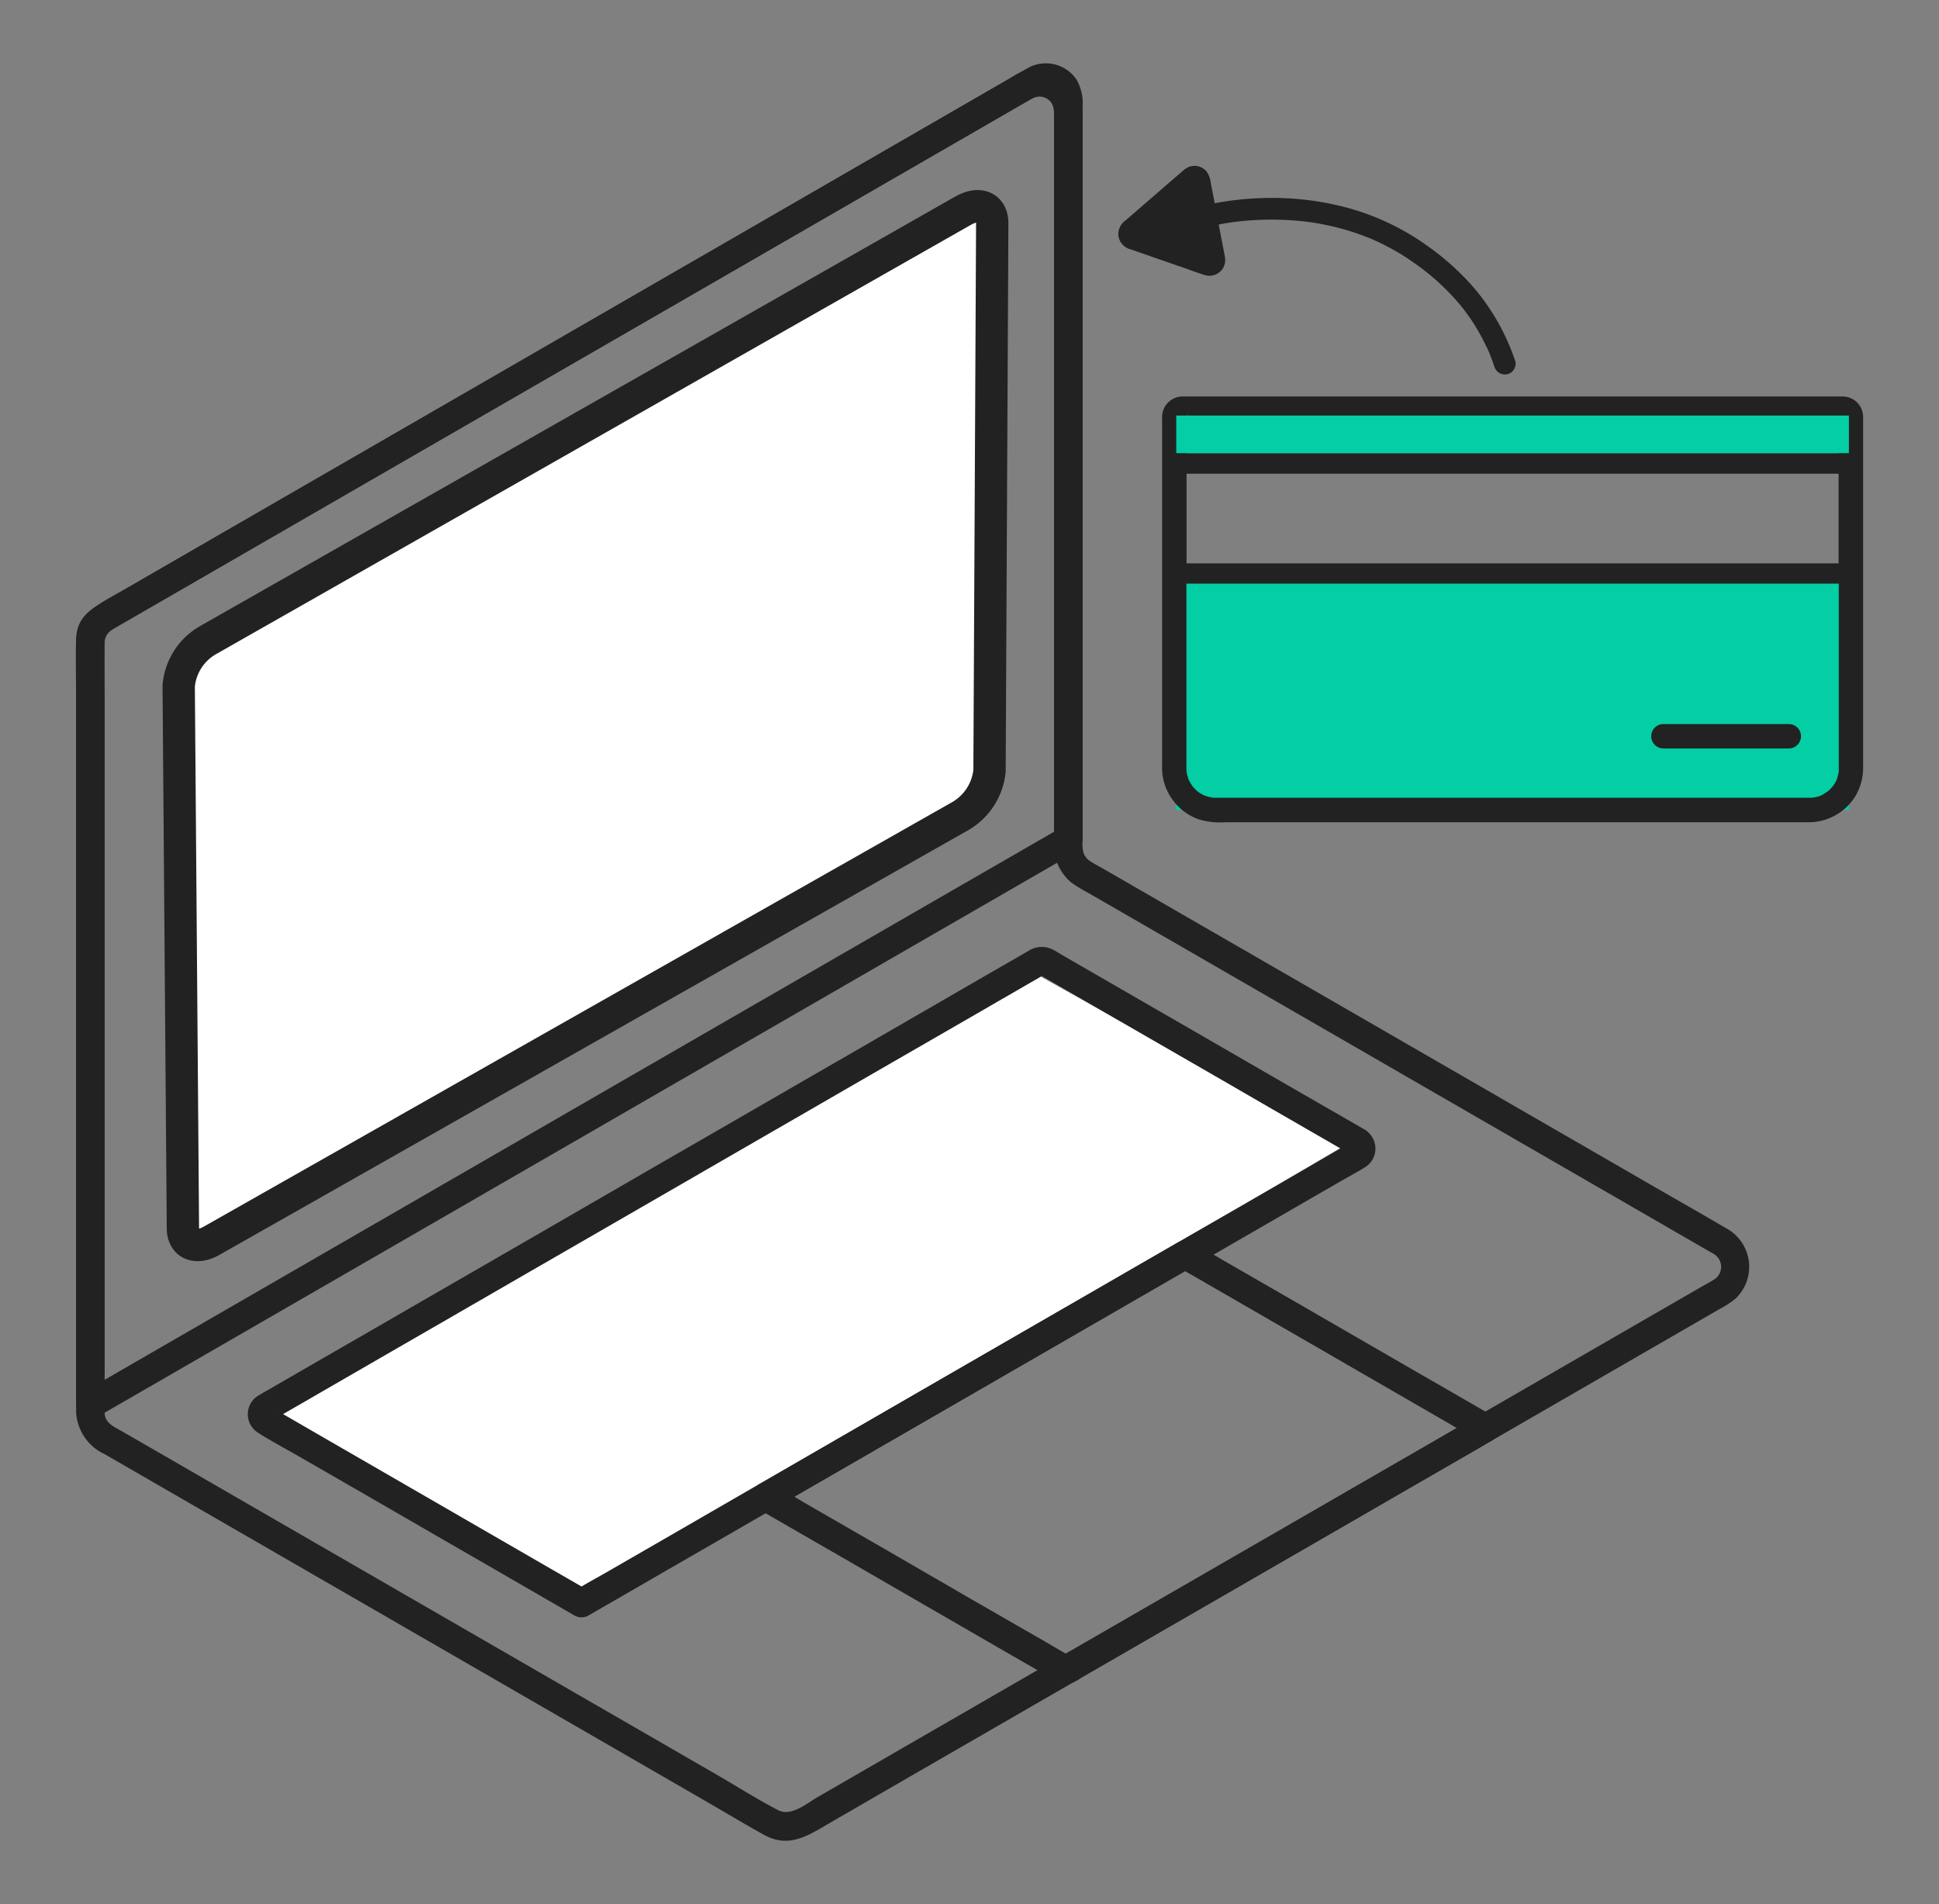 <svg xmlns="http://www.w3.org/2000/svg" xmlns:xlink="http://www.w3.org/1999/xlink" width="120" height="117.85" viewBox="0 0 120 117.85">
  <rect x="0" y="0" width="120" height="117.85" fill="#808080" stroke="none"/>
  <defs>
    <clipPath id="clip-path">
      <rect id="長方形_60264" data-name="長方形 60264" width="110.611" height="110" fill="#222"/>
    </clipPath>
  </defs>
  <g id="net-banking-icon" transform="translate(-96.527 -21.075)">
    <rect id="長方形_60895" data-name="長方形 60895" width="120" height="117.85" transform="translate(96.527 21.075)" fill="none"/>
    <g id="グループ_19435" data-name="グループ 19435" transform="translate(101.221 25)">
      <path id="パス_2714" data-name="パス 2714" d="M84.439,86.554l-47.632,28.09L17.785,103.1,64.794,75.541Z" transform="translate(-6 -19.541)" fill="#fff"/>
      <g id="グループ_17771" data-name="グループ 17771" clip-path="url(#clip-path)">
        <rect id="長方形_60884" data-name="長方形 60884" width="41.629" height="14.757" transform="translate(68.101 31.451)" fill="#04cea4"/>
        <path id="パス_2713" data-name="パス 2713" d="M59.2,11.968V48.234L9.494,76.67V40.261Z" transform="translate(-2.485 -3.133)" fill="#fff"/>
        <path id="パス_1626" data-name="パス 1626" d="M1.779,85.561V41.595c0-1.228-.075-2.482,0-3.709.035-.578.417-.772.841-1.017l1.464-.845,5.7-3.29,8.388-4.843,9.887-5.708L38.253,16.3l9.31-5.375,7.208-4.162,3.985-2.3c.393-.227.779-.5,1.257-.276.6.283.525.9.525,1.44V50.078a3.049,3.049,0,0,0,1.074,2.675,10.169,10.169,0,0,0,1.034.629l5.7,3.288,9.166,5.292,10.162,5.867,8.685,5.014,4.733,2.733c.091.053.187.1.276.159a.924.924,0,0,1,0,1.591c-.2.134-.422.244-.631.364l-4.335,2.5L88.907,84.52l-9.452,5.457-10.217,5.9-9.792,5.653-8.174,4.719-5.365,3.1c-.682.394-1.641,1.225-2.441.81-1.3-.673-2.544-1.469-3.808-2.2l-8.005-4.622L21.631,97.55l-9.744-5.626-7.2-4.16L2.792,86.674c-.468-.27-.985-.48-1.013-1.113-.05-1.129-1.811-1.135-1.761,0a3.043,3.043,0,0,0,1.762,2.562l1.875,1.082,7.184,4.147L20.7,99.044l10.109,5.837,8.076,4.663c1.238.715,2.466,1.455,3.718,2.147,1.567.866,2.787-.01,4.085-.759L52,107.86l8.207-4.738,9.87-5.7,10.354-5.978,9.518-5.5,7.5-4.332,4.264-2.462a5.8,5.8,0,0,0,.989-.642,2.712,2.712,0,0,0-.577-4.37c-1.434-.841-2.88-1.663-4.321-2.494l-8.543-4.933-10.23-5.906L69.662,55.4l-5.979-3.452c-.305-.176-.628-.338-.921-.532-.543-.359-.462-.914-.462-1.474V5.368a2.825,2.825,0,0,0-1.886-2.91,3,3,0,0,0-2.469.436L54.066,5.134,46.828,9.312,37.409,14.75,27.123,20.689l-9.968,5.755L8.731,31.308,3.072,34.575C1.7,35.367.085,36.013.019,37.882c-.043,1.194,0,2.4,0,3.592V85.561a.881.881,0,0,0,1.761,0" transform="translate(0 -2.05)" fill="#222"/>
        <path id="パス_1627" data-name="パス 1627" d="M152.978,447.664c-.206-.149-.3-.684-.012-.743a.316.316,0,0,0-.052.031,2.522,2.522,0,0,0-.231.135l-.916.527q-1.722,1-3.447,1.994-2.585,1.492-5.171,2.979l-6.279,3.632-6.951,4.01q-3.5,2.019-7,4.042l-6.53,3.767-5.522,3.191q-1.987,1.148-3.974,2.291c-.627.365-1.273.7-1.885,1.094a.78.78,0,0,0-.081.045h.888q-1.2-.7-2.4-1.386l-5.468-3.16q-3.115-1.8-6.232-3.6-2.27-1.31-4.54-2.624l-.6-.342c-.081-.049-.206-.162-.3-.171-.008,0-.016-.018-.025-.018.092.009.206.27.206.369a.708.708,0,0,1-.2.36c.04,0,.094-.054.129-.072.589-.338,1.179-.68,1.768-1.017q1.747-1.013,3.495-2.021,2.393-1.384,4.788-2.763l5.725-3.308q3.106-1.789,6.211-3.583l6.351-3.668,6.034-3.484q2.685-1.553,5.371-3.1l4.26-2.457c.928-.54,1.857-1.071,2.785-1.611l.706-.405a.885.885,0,0,0,.158-.09c.005-.009.025-.014.029-.018-.024.054-.481-.081-.423,0,.039.068.206.122.268.158l.561.324,1.877,1.08q2.833,1.647,5.668,3.277,3.069,1.769,6.138,3.547l4.214,2.43c.2.117.4.23.6.351a.883.883,0,0,0,.888-1.526q-1.215-.7-2.432-1.4-2.805-1.614-5.609-3.236-3.128-1.809-6.254-3.61-2.182-1.262-4.365-2.52c-.227-.131-.452-.279-.685-.4a1.521,1.521,0,0,0-1.522.108l-1.9,1.094q-1.815,1.046-3.63,2.1-2.471,1.424-4.944,2.858-2.92,1.681-5.842,3.371l-6.327,3.65q-3.2,1.85-6.4,3.7-3.013,1.742-6.025,3.479-2.648,1.526-5.3,3.061l-4.125,2.376q-1.27.736-2.538,1.467c-.182.1-.366.207-.545.315a1.352,1.352,0,0,0-.054,2.345c.886.563,1.824,1.053,2.732,1.58q2.862,1.647,5.723,3.3,3.111,1.8,6.221,3.592l4.227,2.444.653.378a.894.894,0,0,0,.888,0c.441-.257.881-.513,1.322-.765q1.806-1.04,3.612-2.088,2.653-1.526,5.308-3.06l6.453-3.727,7.037-4.064,7.089-4.091q3.26-1.884,6.518-3.763l5.417-3.128q1.878-1.087,3.754-2.169c.509-.293,1.032-.572,1.53-.878a1.357,1.357,0,0,0,.009-2.309.887.887,0,0,0-1.2.32.9.9,0,0,0,.316,1.206" transform="translate(-74.065 -380.129)" fill="#222"/>
        <path id="パス_1628" data-name="パス 1628" d="M361.549,580.427c-.594-.347-1.188-.693-1.782-1.026a.878.878,0,0,0-.891,0q-5.063,2.917-10.131,5.842l-10.127,5.851q-2.849,1.647-5.7,3.295a.887.887,0,0,0,0,1.517c.482.275.963.554,1.443.833,1.19.684,2.388,1.377,3.58,2.061q2.3,1.33,4.591,2.656c1.512.873,3.022,1.742,4.535,2.619l3.349,1.931c.295.167.587.338.88.509.063.031.119.072.18.108a1.052,1.052,0,0,0,.466.126,2.067,2.067,0,0,0,.952-.414q2.829-1.634,5.667-3.272,3.342-1.924,6.688-3.862,3.322-1.911,6.643-3.835,2.721-1.573,5.441-3.137c.338-.2.675-.4,1.013-.59a.885.885,0,0,0,0-1.517c-1.467-.846-2.935-1.7-4.4-2.538q-4.23-2.444-8.452-4.883-1.971-1.134-3.943-2.273a.88.88,0,1,0-.891,1.517l7.719,4.456c2.507,1.454,5.016,2.894,7.521,4.348.52.3,1.035.594,1.553.891v-1.517c-1.37.788-2.741,1.584-4.111,2.376q-2.633,1.512-5.273,3.043-2.9,1.674-5.793,3.34L356.7,602.1c-1.571.9-3.142,1.818-4.717,2.718-.162.1-.326.189-.488.288h.889c-.617-.351-1.229-.711-1.845-1.071-1.476-.846-2.953-1.7-4.431-2.547-1.794-1.044-3.585-2.075-5.376-3.115q-2.322-1.337-4.636-2.673c-.749-.432-1.49-.9-2.255-1.305a.083.083,0,0,0-.034-.009v1.517q5.067-2.923,10.129-5.846t10.131-5.851q2.849-1.647,5.7-3.29h-.891c.594.347,1.188.68,1.782,1.026a.88.88,0,0,0,.891-1.517" transform="translate(-290.672 -506.428)" fill="#222"/>
        <path id="パス_1629" data-name="パス 1629" d="M62.323,5.661V2.721A2.911,2.911,0,0,0,61.942.983a2.294,2.294,0,0,0-3.069-.66c-.544.307-1.083.625-1.624.937L53.72,3.3l-5.006,2.89-6.1,3.525L35.8,13.645l-7.128,4.115-7.086,4.091L15,25.652l-5.722,3.3L4.81,31.536,1.983,33.168C1.024,33.722.121,34.22.045,35.529c-.039.686,0,1.383,0,2.07V83a.889.889,0,0,0,1.325.76l10.47-6.045,12.407-7.164,13.159-7.6L49.964,55.7l10.777-6.222,1.146-.662a.885.885,0,0,0,.436-.76V5.661a.881.881,0,0,0-1.761,0V48.055L61,47.3,50.527,53.34,38.12,60.5,24.96,68.1,12.4,75.353,1.624,81.576l-1.146.662L1.8,83V36.238c0-.211-.017-.43,0-.641.024-.285.176-.394.4-.522l5.485-3.167L18.8,25.49,32.642,17.5,46.114,9.722,56.183,3.909l2.808-1.621.681-.393c.046-.027.092-.056.139-.08a.479.479,0,0,1,.59.053.458.458,0,0,1,.161.4c0,.184,0,.368,0,.551V5.661a.881.881,0,0,0,1.761,0" transform="translate(-0.023 0)" fill="#222"/>
        <path id="パス_1630" data-name="パス 1630" d="M99.183,70.508,52.375,97.131a3.627,3.627,0,0,0-1.764,2.812l.261,33.562c.007.977.8,1.322,1.776.77l46.366-26.3a3.659,3.659,0,0,0,1.777-2.788l.168-33.874c.005-1-.79-1.363-1.776-.8" transform="translate(-44.246 -61.409)" fill="none" stroke="#222" stroke-width="2"/>
        <path id="パス_1631" data-name="パス 1631" d="M574.045,76.27a13.641,13.641,0,0,0-2.754-4.749,16.252,16.252,0,0,0-2.691-2.375,15.435,15.435,0,0,0-5.248-2.428,17.992,17.992,0,0,0-4.861-.523,18.865,18.865,0,0,0-3.078.33l-.18.035a.674.674,0,0,0-.468.827.689.689,0,0,0,.824.469c.324-.065.648-.121.972-.166l.081-.012c.095-.014-.2.026-.068.01l.18-.023c.131-.015.261-.029.387-.042.284-.029.567-.05.855-.065a18.315,18.315,0,0,1,2.079.008c.387.023.774.058,1.157.107.167.022-.108-.015.014,0l.153.022.315.049q.311.051.621.118a15.073,15.073,0,0,1,2.574.769c.063.022.117.044.171.066.018.01.045.017.068.03-.013-.01-.131-.057-.013-.007s.225.1.333.146c.221.1.441.212.657.326a13.017,13.017,0,0,1,1.3.765c.239.16.477.329.711.5.09.066.176.132.27.2.041.033.135.11-.045-.034a.586.586,0,0,0,.058.048l.162.128a13.893,13.893,0,0,1,1.355,1.232c.261.263.5.538.738.82.054.07.108.14.171.21.027.035.117.167.009.014a1.045,1.045,0,0,0,.09.12c.121.164.243.33.36.5a12.075,12.075,0,0,1,.666,1.111c.108.194.2.39.3.59.054.106.1.213.149.32,0,.024.022.047.027.07.032.07-.013-.041-.023-.043a.519.519,0,0,1,.081.19c.09.229.18.46.252.693a.69.69,0,0,0,.828.469.678.678,0,0,0,.468-.827" transform="translate(-484.97 -57.864)" fill="#222"/>
        <path id="パス_1632" data-name="パス 1632" d="M520.745,55.2l-3.713,3.264a.413.413,0,0,0,.144.7l4.681,1.586a.414.414,0,0,0,.54-.474l-.972-4.851a.413.413,0,0,0-.68-.23" transform="translate(-451.882 -48.171)" fill="#222"/>
        <path id="パス_1633" data-name="パス 1633" d="M513.656,55.533c1.148.4,2.3.8,3.434,1.195.414.142.828.3,1.238.428a.989.989,0,0,0,1.107-.409,1.025,1.025,0,0,0,.122-.77c-.027-.167-.063-.334-.094-.5-.266-1.364-.518-2.728-.783-4.093a1.352,1.352,0,0,0-.266-.662.968.968,0,0,0-1.053-.272,1.293,1.293,0,0,0-.383.24c-.409.353-.824.712-1.238,1.068q-.878.763-1.76,1.525c-.193.167-.383.333-.581.5a1.07,1.07,0,0,0-.432.828,1,1,0,0,0,.689.924.562.562,0,0,0,.689-.391.577.577,0,0,0-.392-.689l.068.024c-.045-.027-.045-.026-.009,0s.09.136.054.049c.009.012.045.127.018.037-.009-.039-.009-.094,0,.045,0-.091,0,.028-.013.044.027-.115-.041.084-.009.017s-.09.081,0,.01c.027-.021.054-.048.081-.071l.486-.417,1.616-1.394,1.377-1.194c.05-.042.1-.086.149-.129a.305.305,0,0,1,.036-.025v0c0,.037-.162.075-.1.061.077-.015-.13,0-.027,0,.122,0-.1-.02-.027,0s-.122-.069-.022-.006c-.009-.008-.09-.086-.032-.018-.081-.086-.049-.06-.027-.024-.068-.119-.023-.048-.023-.009s.023.1.036.147c.243,1.28.486,2.56.738,3.84.036.23.086.46.126.69.013.05.018.1.027.148.009.033-.009.032-.009-.045,0-.1.018-.07,0-.025a.232.232,0,0,1,.063-.108c-.09.092.072-.041.009,0-.036.02-.023.015.036-.017.077,0,.1-.006.049,0-.076,0,.131.05,0,0,0,0,0,0,0,0l-.054-.019c-.072-.023-.135-.047-.207-.07l-.747-.262-3.578-1.243-.081-.027a.565.565,0,0,0-.689.39.577.577,0,0,0,.391.689" transform="translate(-448.454 -44.053)" fill="#222"/>
        <path id="パス_1634" data-name="パス 1634" d="M581.88,169.905h-40.9a.491.491,0,0,0-.491.492v21.755a2.593,2.593,0,0,0,2.592,2.592h36.7a2.593,2.593,0,0,0,2.592-2.592V170.4a.5.5,0,0,0-.5-.492" transform="translate(-472.514 -148.536)" fill="none"/>
        <path id="パス_1635" data-name="パス 1635" d="M576.618,163.888H536.706c-.32,0-.635,0-.945,0a1.273,1.273,0,0,0-1.283,1.259c-.009.143,0,.287,0,.429V186.64a4.412,4.412,0,0,0,.018.6,3.415,3.415,0,0,0,2.21,2.807,4.563,4.563,0,0,0,1.643.194h35.385c.266,0,.522,0,.779,0a3.4,3.4,0,0,0,2.876-1.627,3.431,3.431,0,0,0,.473-1.806V165.254a.981.981,0,0,0,0-.114,1.271,1.271,0,0,0-1.242-1.252.755.755,0,0,0-.756.756.772.772,0,0,0,.756.754.618.618,0,0,1-.13-.034c-.09-.027.045.059-.027-.018-.027-.031-.054-.057-.081-.092.023.025.027.09.009.008a.584.584,0,0,1-.036-.122s0,.028,0,.035c0,.061,0,.127,0,.188v21.528c0,.056,0,.116,0,.173,0,.029,0,.059,0,.088-.009.106.027-.135,0-.03-.027.12-.054.237-.085.357-.009.021-.081.217-.045.117s0-.007,0,.011c-.022.042-.04.082-.058.123-.054.107-.131.2-.189.3.063-.106.032-.043-.022.018s-.095.108-.149.159a1.32,1.32,0,0,1-.144.128.543.543,0,0,1-.059.053c0-.006.113-.074.04-.036-.117.065-.225.149-.351.212a.691.691,0,0,0-.072.035c-.077.044.054-.024.054-.021a.761.761,0,0,1-.185.063c-.054.016-.108.032-.162.045l-.112.022c-.023,0-.153.023-.045.009s-.1.007-.126.007-.081,0-.117,0h-.032c-.328,0-.662,0-1,0H537.732c-.054,0-.112-.009-.167-.012-.1,0,.054,0,.054.008s-.126-.021-.135-.025a2.664,2.664,0,0,1-.351-.1c-.023,0-.108-.038-.018,0s-.009-.007-.031-.018l-.176-.09c-.054-.031-.108-.068-.162-.1a.524.524,0,0,0-.068-.047c.023.014.131.107.027.019a2.353,2.353,0,0,1-.274-.266c-.036-.04-.077-.083-.108-.125.09.118.009.01-.023-.047a2.722,2.722,0,0,1-.189-.338c-.041-.075.023.054.023.054a.365.365,0,0,1-.036-.1.983.983,0,0,1-.045-.16,1.553,1.553,0,0,1-.05-.194c0-.007-.013-.082-.013-.083s.013.156.009.029a2.25,2.25,0,0,1-.018-.244V165.473a1.4,1.4,0,0,0,0-.335s.279-.658,0,.043a.48.48,0,0,1-.049.122c.036-.053.076-.074-.018.02-.009,0-.117.082-.045.036s-.049.025-.054.026-.09.014-.09.015a.094.094,0,0,1,.018,0,.4.4,0,0,0,.09,0h40.791a.755.755,0,1,0,0-1.51" transform="translate(-467.252 -143.275)" fill="#222"/>
        <rect id="長方形_60263" data-name="長方形 60263" width="41.629" height="2.338" transform="translate(68.101 21.794)" fill="#04cea4"/>
        <path id="パス_1636" data-name="パス 1636" d="M578.112,192.507v6.81c.207-.212.419-.421.63-.63H537.11c.212.209.423.419.63.63v-6.81l-.63.63h41.632a.631.631,0,0,0,0-1.26H537.11a.64.64,0,0,0-.626.63v6.81a.639.639,0,0,0,.626.626h41.632a.632.632,0,0,0,.626-.626v-6.81a.628.628,0,0,0-1.256,0" transform="translate(-469.013 -167.745)" fill="#222"/>
        <path id="パス_1637" data-name="パス 1637" d="M775.966,326.613h7.759a.755.755,0,1,0,0-1.51h-7.759a.755.755,0,1,0,0,1.51" transform="translate(-677.715 -284.215)" fill="#222"/>
      </g>
    </g>
  </g>
</svg>
